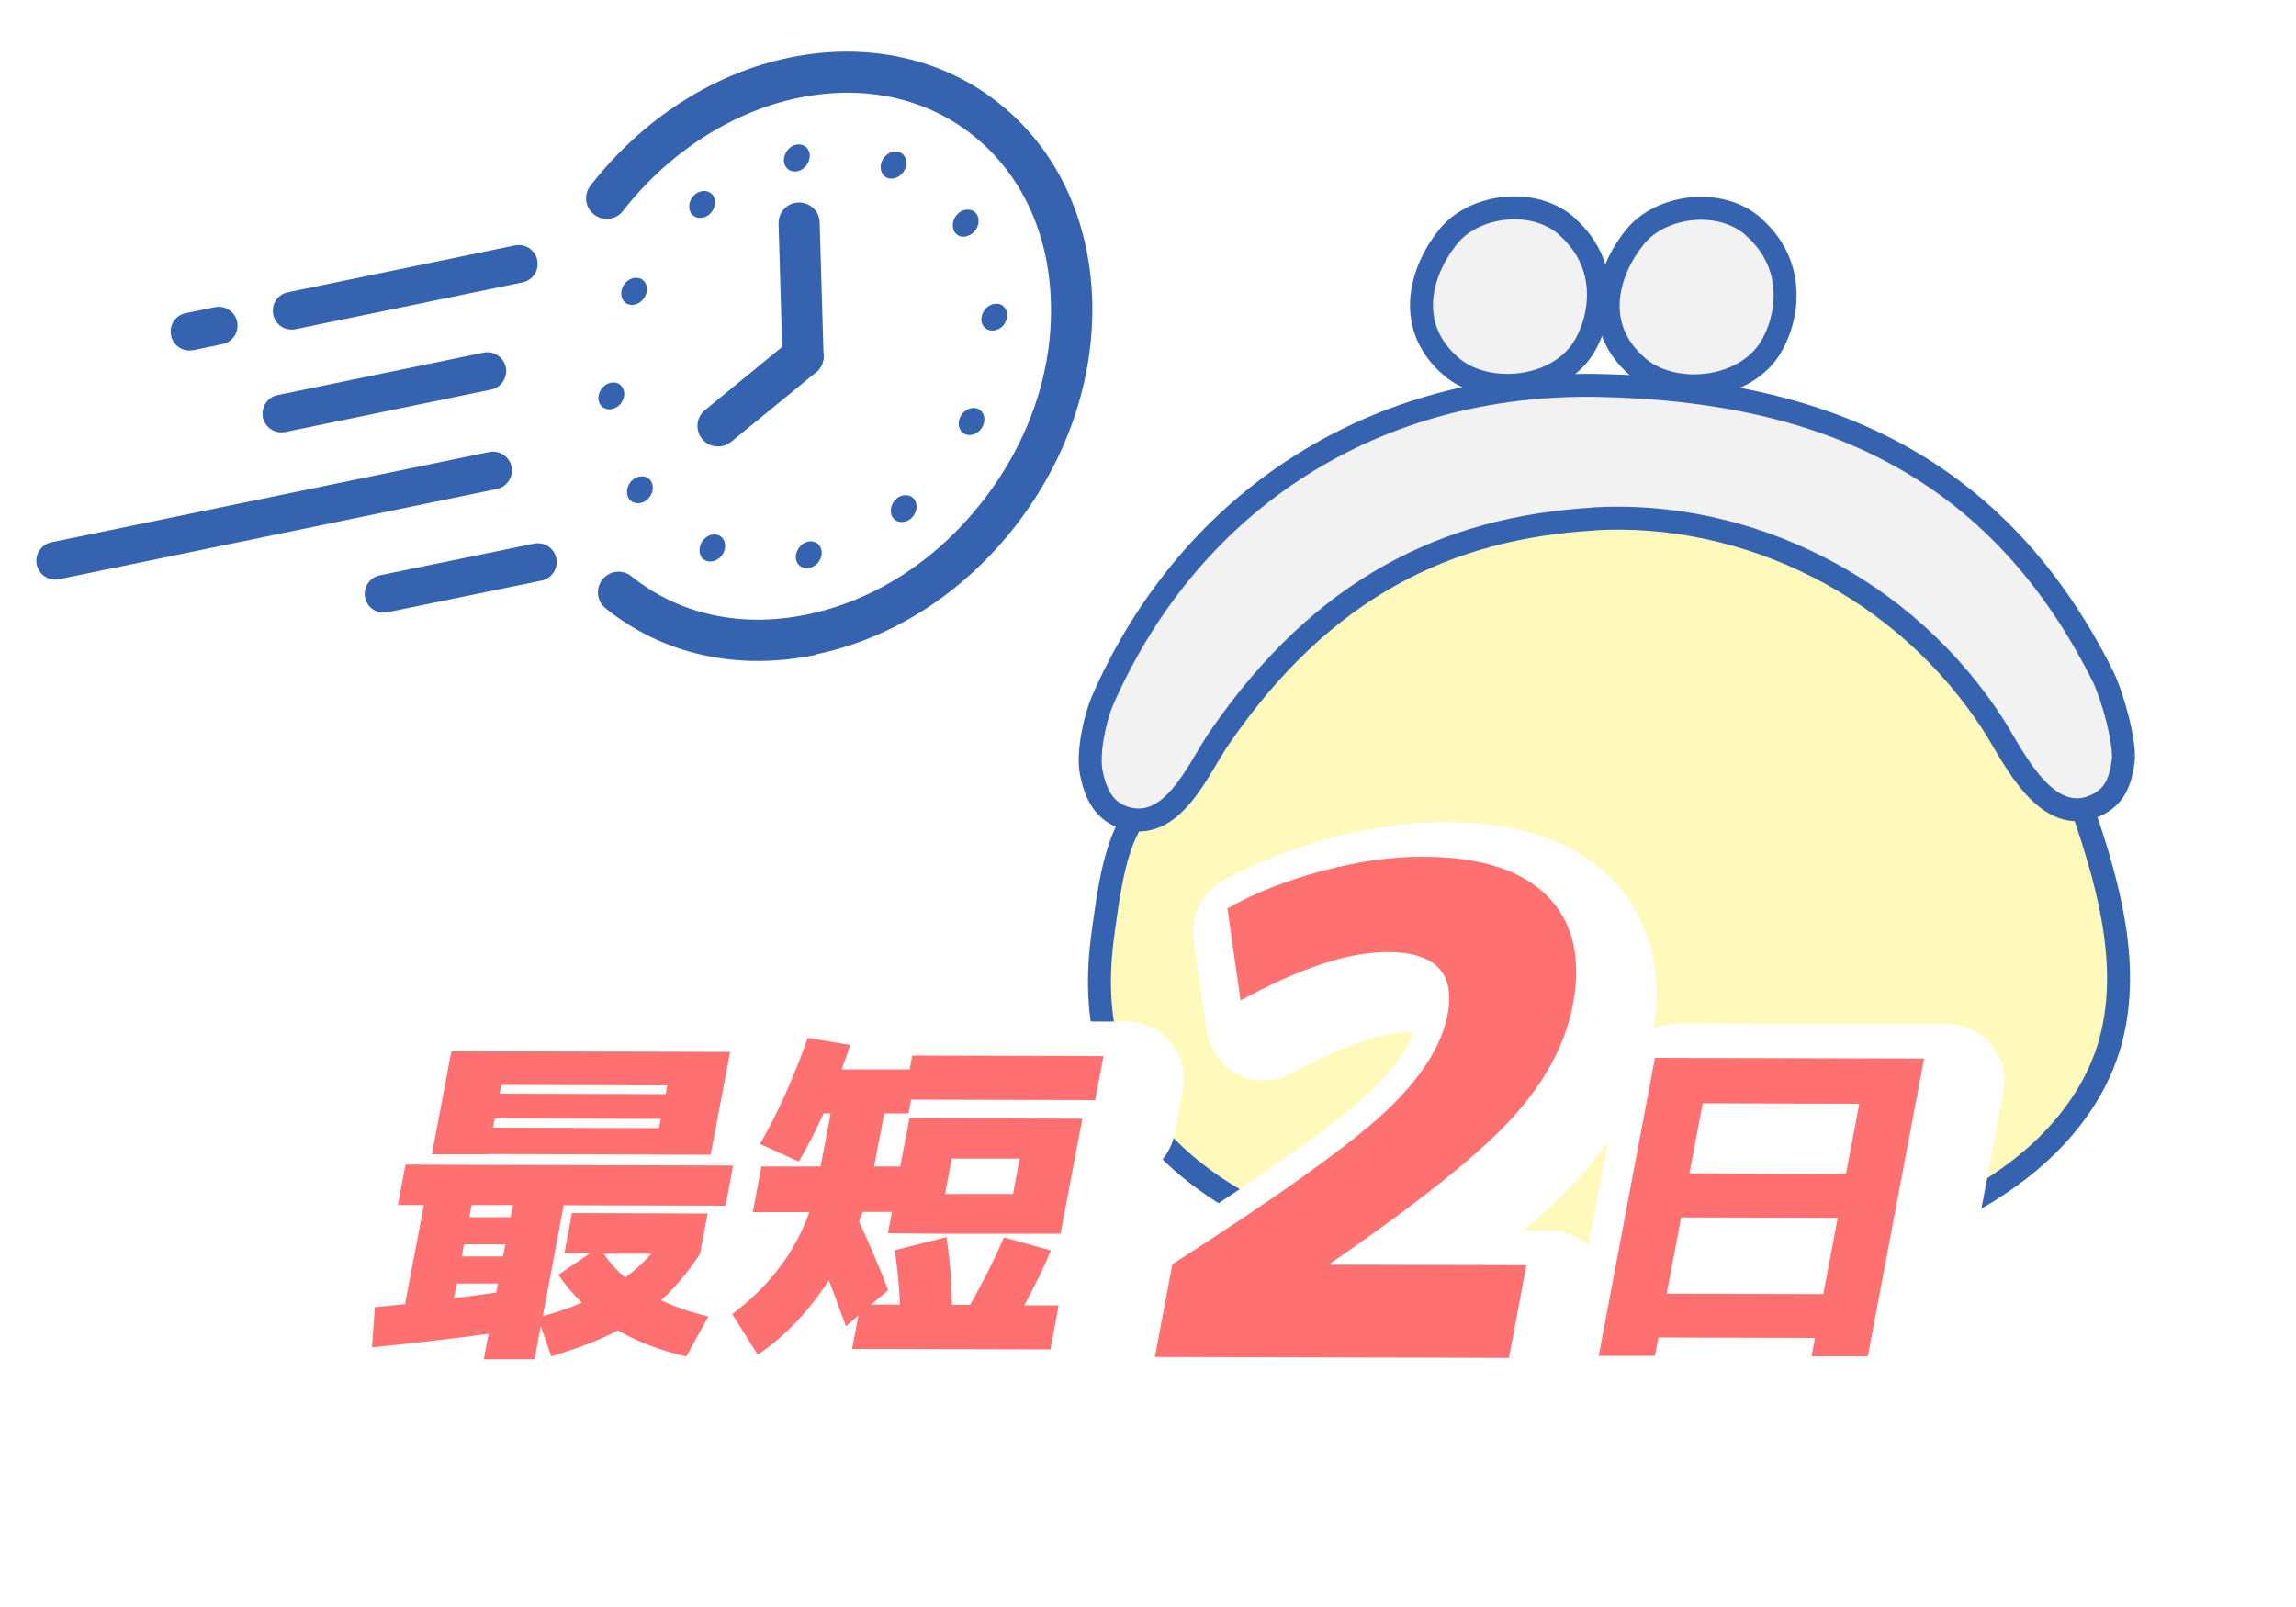 <?xml version="1.0" encoding="UTF-8"?>
<svg id="_レイヤー_1" data-name="レイヤー 1" xmlns="http://www.w3.org/2000/svg" xmlns:xlink="http://www.w3.org/1999/xlink" viewBox="0 0 100 70">
  <defs>
    <style>
      .cls-1 {
        filter: url(#drop-shadow-1);
      }

      .cls-2 {
        stroke: #fff;
        stroke-width: 5px;
      }

      .cls-2, .cls-3, .cls-4 {
        stroke-linecap: round;
        stroke-linejoin: round;
      }

      .cls-2, .cls-5 {
        fill: #fff;
      }

      .cls-3 {
        fill: none;
      }

      .cls-3, .cls-4 {
        stroke: #3563b0;
      }

      .cls-6 {
        fill: #ff7171;
      }

      .cls-4 {
        fill: #f2f2f2;
      }

      .cls-7 {
        fill: #fffabb;
      }

      .cls-8 {
        fill: #3563b0;
      }
    </style>
    <filter id="drop-shadow-1" x="13.7" y="34.81" width="73.61" height="27.89" filterUnits="userSpaceOnUse">
      <feOffset dx="1" dy="1"/>
      <feGaussianBlur result="blur" stdDeviation="0"/>
      <feFlood flood-color="#000" flood-opacity=".15"/>
      <feComposite in2="blur" operator="in"/>
      <feComposite in="SourceGraphic"/>
    </filter>
  </defs>
  <g id="wallet">
    <path class="cls-7" d="M48.19,45.39c-.39-1.57-.36-3.21-.14-4.8.21-1.5.46-3.6,1.28-4.88,1.87.26,2.9-2.29,3.78-3.56,4.51-6.56,9.92-9.16,16.28-9.53,6.64-.39,13.59,2.94,17.48,9.09.76,1.2,2,3.85,3.85,3.56,1.2,3.46,2.23,7.28,1.01,10.74-.7,1.97-2.09,3.65-3.75,4.93-2.54,1.97-5.67,3.07-8.83,3.61s-6.69.54-10.04.62-6.91-.14-10.27-.92c-4.34-1.02-9-3.73-10.46-8.19-.07-.22-.13-.44-.19-.66Z"/>
    <path class="cls-5" d="M69.39,22.61c-6.36.38-11.77,2.97-16.28,9.53-.94,1.36-2.05,4.19-4.19,3.46-.87-.3-1.22-1.08-1.39-1.94s.15-2.36.5-3.17c3.88-8.81,11.94-13.89,21.62-13.7,9.88.2,17.4,3.57,21.95,12.69.38.77.99,2.87.87,3.71s-.36,1.5-1.16,1.88c-2.16,1.02-3.59-2.06-4.42-3.38-3.89-6.14-10.84-9.48-17.48-9.09Z"/>
    <path class="cls-5" d="M68.25,9.87c2.13,1.89,1.33,4.52.55,5.52-1.31,1.67-4.15,1.81-5.58.59-2.01-1.71-1.42-4.1-.13-5.69,1.1-1.36,3.69-1.74,5.17-.42Z"/>
    <path class="cls-5" d="M76.38,9.89c2.13,1.89,1.33,4.52.55,5.52-1.31,1.67-4.15,1.81-5.58.59-2.01-1.71-1.42-4.1-.13-5.69,1.1-1.36,3.69-1.74,5.17-.42Z"/>
    <path class="cls-4" d="M69.39,22.61c-6.36.38-11.77,2.97-16.28,9.53-.94,1.36-2.05,4.19-4.19,3.46-.87-.3-1.22-1.08-1.39-1.94s.15-2.36.5-3.17c3.88-8.81,11.94-13.89,21.62-13.7,9.88.2,17.4,3.57,21.95,12.69.38.77.99,2.87.87,3.71s-.36,1.5-1.16,1.88c-2.16,1.02-3.59-2.06-4.42-3.38-3.89-6.14-10.84-9.48-17.48-9.09Z"/>
    <path class="cls-4" d="M68.25,9.87c2.13,1.89,1.33,4.52.55,5.52-1.31,1.67-4.15,1.81-5.58.59-2.01-1.71-1.42-4.1-.13-5.69,1.1-1.36,3.69-1.74,5.17-.42Z"/>
    <path class="cls-4" d="M76.38,9.89c2.13,1.89,1.33,4.52.55,5.52-1.31,1.67-4.15,1.81-5.58.59-2.01-1.71-1.42-4.1-.13-5.69,1.1-1.36,3.69-1.74,5.17-.42Z"/>
    <path class="cls-3" d="M49.31,35.74c-.81,1.29-1.05,3.36-1.26,4.85-.26,1.82-.25,3.7.32,5.46,1.46,4.46,6.12,7.17,10.46,8.19,3.36.79,6.83,1.01,10.27.92s6.72-.05,10.04-.62,6.3-1.64,8.83-3.61c1.65-1.28,3.05-2.96,3.75-4.93,1.22-3.44.2-7.24-.99-10.69"/>
  </g>
  <g>
    <g class="cls-1">
      <path class="cls-2" d="M24.58,54.59l.33-1.75,5.91.02-.33,1.75c-.51.79-1.08,1.47-1.7,2.03.61.29,1.3.52,2.06.71l-.96,1.74c-1.15-.27-2.15-.65-2.98-1.14-.72.39-1.69.77-2.9,1.13l-.46-1.31-.27,1.44h-2.21s.21-1.11.21-1.11c-1.55.21-3.25.41-5.08.59l.13-1.75c.28-.03.72-.07,1.31-.13l.82-4.32h-1.13s.33-1.76.33-1.76l14.27.04-.33,1.75-7.05-.02-.91,4.83c.65-.18,1.22-.37,1.7-.59-.4-.38-.74-.79-1.02-1.21l1.38-.94h-1.11ZM21.26,50.28h-2.45s.85-4.49.85-4.49l12.14.03-.85,4.48-9.69-.03ZM21.61,56.31l.08-.4h-1.8s-.12.64-.12.64c.41-.05,1.03-.13,1.85-.25ZM20.11,54.73h1.8s.1-.53.1-.53h-1.8s-.1.53-.1.53ZM22.34,52.49h-1.8s-.1.53-.1.53h1.8s.1-.53.1-.53ZM21.55,48.71l-.08.4,7.23.02.08-.4-7.23-.02ZM21.76,47.64l7.23.02.07-.38-7.23-.02-.07.38ZM27.23,55.65c.41-.3.79-.65,1.14-1.04h-2.08c.27.4.59.75.94,1.04Z"/>
      <path class="cls-2" d="M32.79,52.79l.37-1.98h2.58s.44-2.31.44-2.31h-.31c-.33.73-.69,1.43-1.08,2.1l-1.69-.77c.77-1.33,1.46-2.87,2.08-4.62l1.85.31c-.08.24-.2.59-.37,1.06h2.96s.11-.6.11-.6l8.33.02-.36,1.92-8.02-.02-.11.6h-1.06s-.44,2.31-.44,2.31h1.14s.4-2.1.4-2.1l7.53.02-.95,5.01h-5.35s-2.17-.02-2.17-.02l.18-.93h-1.28c-.03.1-.08.24-.16.41.54,1.17.96,2.17,1.27,3l-.74.63h1.26c-.04-.85-.12-1.64-.23-2.37l2.25-.57c.15.96.23,1.95.24,2.95h.79c.57-1,1.06-1.98,1.48-2.94l2.04.57c-.3.73-.69,1.52-1.16,2.39h1.5s-.36,1.92-.36,1.92l-8.64-.02.28-1.46-.55.47c-.05-.15-.13-.36-.23-.63-.1-.27-.19-.52-.27-.74-.08-.22-.16-.43-.24-.63-.9,1.38-1.93,2.46-3.1,3.24l-1.11-1.77c1.62-1.21,2.74-2.7,3.36-4.44h-2.45ZM41.16,52.01h2.96s.29-1.54.29-1.54h-2.96s-.29,1.54-.29,1.54Z"/>
      <path class="cls-2" d="M51.06,55.06c4.61-2.96,7.7-5.17,9.26-6.63,1.56-1.46,2.47-2.88,2.73-4.25.34-1.81-.54-2.72-2.63-2.72-1.69,0-3.82.7-6.39,2.11l-.57-4.01c1.17-.67,2.55-1.21,4.12-1.63,1.57-.42,3.04-.63,4.39-.62,2.49,0,4.29.58,5.42,1.71,1.12,1.13,1.49,2.7,1.12,4.71-.33,1.73-1.21,3.38-2.65,4.96-1.44,1.58-4.08,3.69-7.91,6.33v.06s8.53.02,8.53.02l-.76,4.04-15.42-.04.76-4.04Z"/>
      <path class="cls-2" d="M72.08,46.08l11.72.03-2.45,12.97h-2.45s.15-.8.15-.8l-6.82-.02-.15.8h-2.45s2.45-12.98,2.45-12.98ZM73.22,53.03l-.63,3.32,6.82.02.63-3.32-6.82-.02ZM73.58,51.11l6.82.02.58-3.05-6.82-.02-.58,3.05Z"/>
    </g>
    <g>
      <path class="cls-6" d="M24.58,54.59l.33-1.75,5.91.02-.33,1.75c-.51.79-1.08,1.47-1.7,2.03.61.29,1.3.52,2.06.71l-.96,1.74c-1.15-.27-2.15-.65-2.98-1.14-.72.39-1.69.77-2.9,1.13l-.46-1.31-.27,1.44h-2.21s.21-1.11.21-1.11c-1.55.21-3.25.41-5.08.59l.13-1.75c.28-.03.72-.07,1.31-.13l.82-4.32h-1.13s.33-1.76.33-1.76l14.27.04-.33,1.75-7.05-.02-.91,4.83c.65-.18,1.22-.37,1.7-.59-.4-.38-.74-.79-1.02-1.21l1.38-.94h-1.11ZM21.26,50.28h-2.45s.85-4.49.85-4.49l12.14.03-.85,4.48-9.69-.03ZM21.61,56.31l.08-.4h-1.8s-.12.64-.12.64c.41-.05,1.03-.13,1.85-.25ZM20.11,54.73h1.8s.1-.53.1-.53h-1.8s-.1.53-.1.53ZM22.34,52.49h-1.8s-.1.53-.1.53h1.8s.1-.53.1-.53ZM21.55,48.72l-.08.4,7.23.02.08-.4-7.23-.02ZM21.76,47.64l7.23.02.07-.38-7.23-.02-.07.38ZM27.23,55.65c.41-.3.79-.65,1.14-1.04h-2.08c.27.4.59.75.94,1.04Z"/>
      <path class="cls-6" d="M32.79,52.79l.37-1.98h2.58s.44-2.31.44-2.31h-.31c-.33.73-.69,1.43-1.08,2.1l-1.69-.77c.77-1.33,1.46-2.87,2.08-4.62l1.85.31c-.08.24-.2.59-.37,1.06h2.96s.11-.6.11-.6l8.33.02-.36,1.92-8.02-.02-.11.6h-1.06s-.44,2.31-.44,2.31h1.14s.4-2.1.4-2.1l7.53.02-.95,5.01h-5.35s-2.17-.02-2.17-.02l.18-.93h-1.28c-.03.1-.08.24-.16.41.54,1.17.96,2.17,1.27,3l-.74.63h1.26c-.04-.85-.12-1.64-.23-2.37l2.25-.57c.15.96.23,1.95.24,2.95h.79c.57-1,1.06-1.98,1.48-2.94l2.04.57c-.3.73-.69,1.52-1.16,2.39h1.5s-.36,1.92-.36,1.92l-8.64-.02.28-1.46-.55.47c-.05-.15-.13-.36-.23-.63-.1-.27-.19-.52-.27-.74-.08-.22-.16-.43-.24-.63-.9,1.38-1.93,2.46-3.1,3.24l-1.11-1.77c1.62-1.21,2.74-2.7,3.36-4.44h-2.45ZM41.16,52.01h2.96s.29-1.54.29-1.54h-2.96s-.29,1.54-.29,1.54Z"/>
      <path class="cls-6" d="M51.06,55.07c4.61-2.96,7.7-5.17,9.26-6.63,1.56-1.46,2.47-2.88,2.73-4.25.34-1.81-.54-2.72-2.63-2.72-1.69,0-3.82.7-6.39,2.11l-.57-4.01c1.17-.67,2.55-1.21,4.12-1.63,1.57-.42,3.04-.63,4.39-.62,2.49,0,4.29.58,5.42,1.71,1.12,1.13,1.49,2.7,1.12,4.71-.33,1.73-1.21,3.38-2.65,4.96-1.44,1.58-4.08,3.69-7.91,6.33v.06s8.53.02,8.53.02l-.76,4.04-15.42-.04.76-4.04Z"/>
      <path class="cls-6" d="M72.08,46.08l11.72.03-2.45,12.97h-2.45s.15-.8.15-.8l-6.82-.02-.15.8h-2.45s2.45-12.98,2.45-12.98ZM73.22,53.03l-.63,3.32,6.82.02.63-3.32-6.82-.02ZM73.58,51.11l6.82.02.58-3.05-6.82-.02-.58,3.05Z"/>
    </g>
  </g>
  <g>
    <path class="cls-8" d="M35.51,28.53c-3.39.7-6.64-.02-9.13-2.03-.39-.31-.45-.87-.14-1.26.31-.39.87-.45,1.26-.14,2.07,1.67,4.78,2.26,7.64,1.67,2.92-.6,5.64-2.35,7.65-4.93,2.02-2.58,3.08-5.67,2.98-8.71-.09-2.97-1.28-5.53-3.35-7.2-2.07-1.67-4.78-2.26-7.64-1.67s-5.64,2.35-7.65,4.93c-.3.39-.87.46-1.26.15-.39-.3-.46-.87-.15-1.26,2.27-2.91,5.36-4.9,8.7-5.58s6.64.02,9.13,2.03c2.49,2,3.91,5.04,4.02,8.54.1,3.45-1.09,6.95-3.36,9.86-2.27,2.91-5.36,4.9-8.7,5.58Z"/>
    <g>
      <path class="cls-8" d="M21.39,16.97l-8.97,1.85c-.45.09-.88-.2-.97-.64s.2-.88.64-.97l8.97-1.85c.45-.09.88.2.97.64s-.2.88-.64.97Z"/>
      <path class="cls-8" d="M21.64,21.3l-19.07,3.93c-.45.09-.88-.2-.97-.64s.2-.88.64-.97l19.07-3.93c.45-.09.88.2.97.64s-.2.88-.64.97Z"/>
      <path class="cls-8" d="M22.76,12.3h0c-3.3.68-6.59,1.36-9.89,2.04h0c-.45.09-.88-.19-.97-.64-.09-.45.19-.88.64-.97,3.3-.68,6.6-1.36,9.89-2.04.45-.09.88.2.97.64.09.45-.2.88-.64.97Z"/>
      <path class="cls-8" d="M8.42,15.25c-.45.09-.88-.19-.97-.64-.09-.45.19-.88.64-.97l.3-.06c.34-.07.5-.1.97-.2.45-.09.88.2.97.64.09.45-.2.88-.64.97h0c-.47.1-.62.13-.96.2l-.3.06h0Z"/>
      <path class="cls-8" d="M23.59,25.29l-6.72,1.38c-.45.09-.88-.2-.97-.64s.2-.88.64-.97l6.72-1.38c.45-.09.88.2.97.64s-.2.88-.64.97Z"/>
    </g>
    <g>
      <g>
        <path class="cls-8" d="M26.92,17.69c-.08.07-.18.11-.28.13-.31.06-.57-.15-.58-.46,0-.21.1-.42.27-.56.08-.07.18-.11.28-.13.15-.03.29,0,.4.09.11.09.17.22.18.38,0,.21-.1.42-.27.56Z"/>
        <path class="cls-8" d="M35.52,24.61c-.08.07-.18.11-.28.13-.31.06-.57-.15-.58-.46,0-.21.1-.42.27-.56.08-.07.18-.11.28-.13.31-.06.57.15.58.47,0,.21-.1.42-.27.56Z"/>
        <path class="cls-8" d="M43.6,14.26c-.08.07-.18.11-.28.13-.31.06-.57-.15-.58-.46,0-.21.1-.42.27-.56.08-.07.18-.11.28-.13.15-.03.29,0,.4.09.11.09.17.22.18.38,0,.21-.1.42-.27.56Z"/>
        <path class="cls-8" d="M35,7.33c-.08.07-.18.11-.28.13-.31.06-.57-.15-.58-.47,0-.21.1-.42.27-.56.08-.07.18-.11.28-.13.31-.06.57.15.58.47,0,.21-.1.42-.27.56Z"/>
      </g>
      <g>
        <path class="cls-8" d="M27.63,13.27c-.1.02-.19.01-.28-.02-.27-.1-.37-.44-.23-.75.09-.2.28-.35.48-.39.1-.02.19-.01.28.02.13.05.23.16.27.3.04.14.03.3-.04.45-.09.2-.28.35-.48.39Z"/>
        <path class="cls-8" d="M31.04,24.45c-.1.02-.19.01-.28-.02-.27-.1-.37-.44-.23-.75.09-.2.28-.35.48-.39.1-.02.19-.01.28.02.27.11.37.44.23.75-.09.2-.28.35-.48.39Z"/>
        <path class="cls-8" d="M42.33,18.94c-.1.02-.19.01-.28-.02-.27-.1-.37-.44-.23-.75.09-.2.28-.35.48-.39.1-.02.19-.01.28.02.13.05.23.16.27.3.04.14.03.3-.04.45-.09.2-.28.35-.48.39Z"/>
        <path class="cls-8" d="M38.93,7.77c-.1.02-.19.01-.28-.02-.27-.1-.37-.44-.23-.75.09-.2.28-.35.48-.39.1-.02.19-.01.28.02.27.1.37.44.23.75-.09.2-.28.35-.48.39Z"/>
      </g>
      <g>
        <path class="cls-8" d="M27.89,21.91c-.2.04-.39-.03-.5-.19-.16-.25-.08-.62.18-.83.08-.07.18-.11.28-.13.2-.04.39.03.5.19.16.25.08.62-.18.83-.08.07-.18.11-.28.13Z"/>
        <path class="cls-8" d="M39.38,22.73c-.2.04-.39-.03-.5-.19-.16-.25-.08-.62.18-.83.08-.07.18-.11.28-.13.2-.04.39.03.5.19.16.25.08.62-.18.83-.08.07-.18.11-.28.13Z"/>
        <path class="cls-8" d="M42.08,10.3c-.2.04-.39-.03-.5-.19-.08-.12-.1-.27-.07-.43.03-.16.12-.3.25-.41.08-.07.18-.11.28-.13.2-.04.39.03.5.19.16.25.08.62-.18.83-.08.07-.18.11-.28.13Z"/>
        <path class="cls-8" d="M30.6,9.48c-.2.04-.39-.03-.5-.19-.16-.25-.08-.62.18-.83.08-.07.18-.11.28-.13.2-.04.39.03.5.19.16.25.08.62-.18.83-.08.07-.18.11-.28.13Z"/>
      </g>
    </g>
    <path class="cls-8" d="M35.15,16.4c-.05.01-.1.02-.15.02-.49.01-.91-.37-.92-.87l-.17-5.81c-.01-.49.37-.91.87-.92.49-.01.91.37.92.87l.17,5.81c.01.44-.3.82-.71.9Z"/>
    <path class="cls-8" d="M31.45,19.43c-.32.06-.66-.04-.87-.31-.31-.38-.26-.95.13-1.26l3.7-3.03c.38-.31.95-.26,1.26.13.31.38.26.95-.13,1.26l-3.7,3.03c-.12.09-.25.16-.39.18Z"/>
  </g>
</svg>